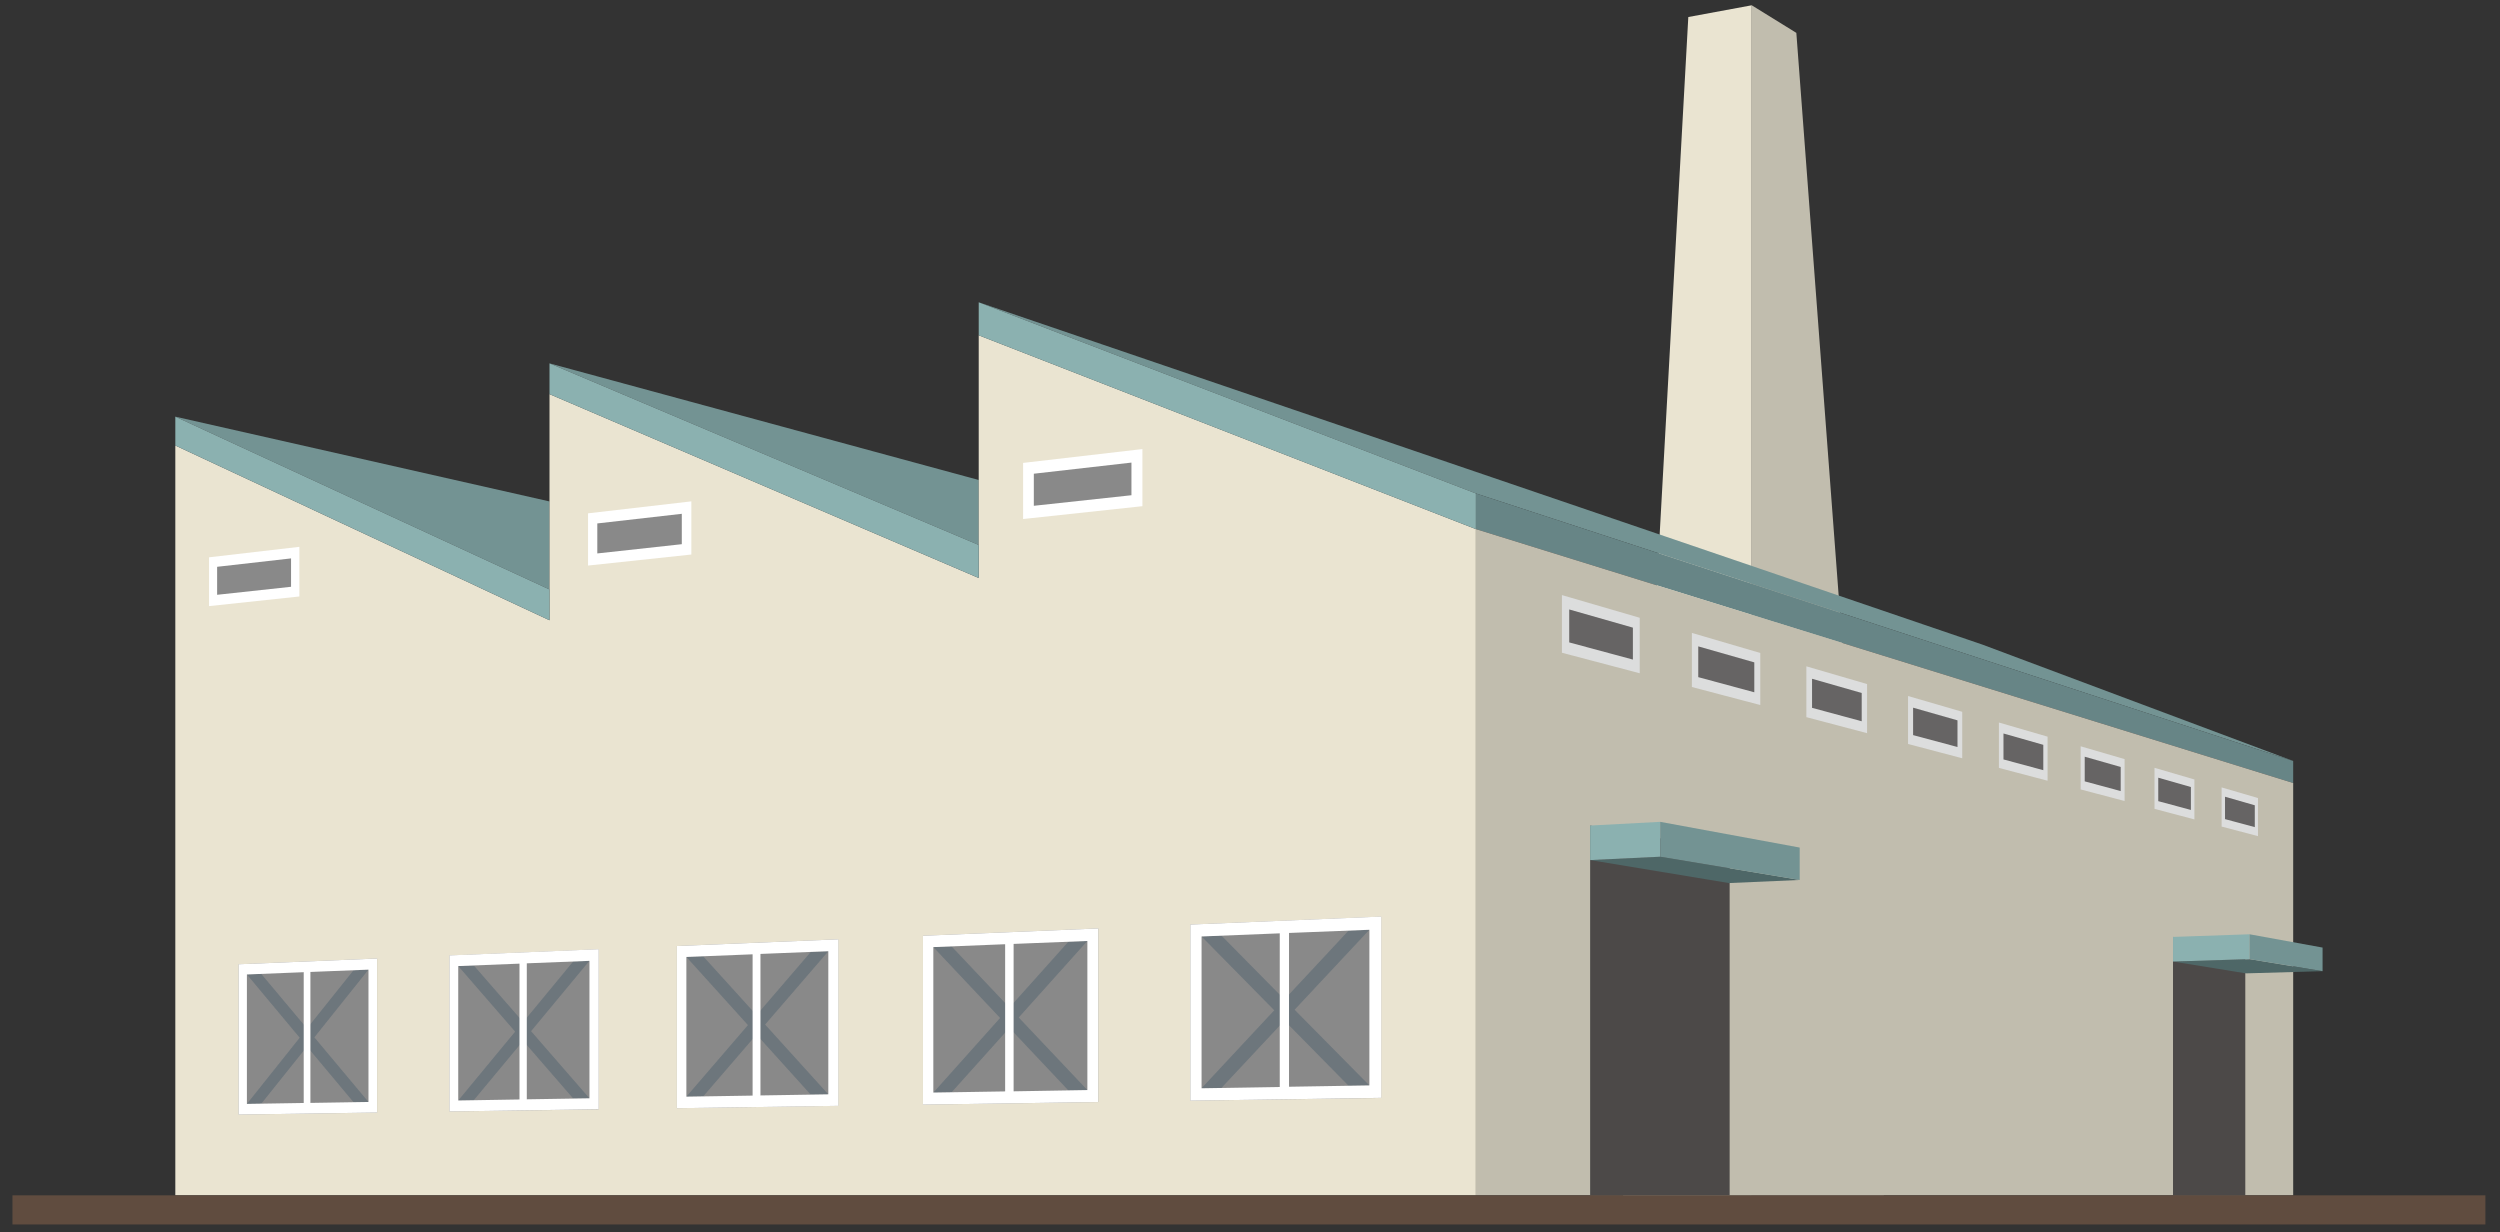 <svg width="142" height="70" viewBox="0 0 142 70" fill="none" xmlns="http://www.w3.org/2000/svg">
<rect x="0" y="0" width="142" height="70" fill="#333333" stroke="none"/>
<g clip-path="url(#clip0_2469_1840)">
<path d="M99.498 0.3L95.896 0.967L92.191 67.893H99.498V0.3Z" fill="#EAE4D1"/>
<path d="M99.498 0.3V67.893H106.999L102.032 1.867L99.498 0.3Z" fill="#C1BDAE"/>
<path d="M9.958 23.666L31.212 33.483V28.482L9.958 23.666Z" fill="#739393"/>
<path d="M55.591 27.264L31.212 20.639L55.591 30.954V27.264Z" fill="#739393"/>
<path d="M112.598 36.612L55.591 17.17L83.829 28.028L130.253 43.224L112.598 36.612Z" fill="#739393"/>
<path d="M130.253 44.477L83.829 30.053V28.027L130.253 43.224V44.477Z" fill="#678586"/>
<path d="M130.253 67.892H83.829V30.053L130.253 44.477V67.892Z" fill="#C1BDAE"/>
<path d="M90.32 67.893H98.244V48.335L90.32 46.892V67.893Z" fill="#4C4948"/>
<path d="M127.533 67.893H123.427V53.217L127.533 53.967V67.893Z" fill="#4C4948"/>
<path d="M88.717 37.076V33.801L93.136 35.09V38.241L88.717 37.076Z" fill="#DCDDDD"/>
<path d="M92.748 37.464L89.132 36.489V34.617L92.748 35.65V37.464Z" fill="#666464"/>
<path d="M96.099 39.022V35.95L99.984 37.089V40.046L96.099 39.022Z" fill="#DCDDDD"/>
<path d="M99.644 39.322L96.461 38.462V36.714L99.644 37.623V39.322Z" fill="#666464"/>
<path d="M102.602 40.735V37.848L106.05 38.855V41.644L102.602 40.735Z" fill="#DCDDDD"/>
<path d="M105.745 40.968L102.924 40.205V38.554L105.745 39.362V40.968Z" fill="#666464"/>
<path d="M108.377 42.258V39.534L111.454 40.43V43.07L108.377 42.258Z" fill="#DCDDDD"/>
<path d="M111.185 42.43L108.664 41.754V40.196L111.185 40.916V42.43Z" fill="#666464"/>
<path d="M113.538 43.617V41.039L116.302 41.842V44.345L113.538 43.617Z" fill="#DCDDDD"/>
<path d="M116.059 43.746L113.798 43.136V41.662L116.059 42.306V43.746Z" fill="#666464"/>
<path d="M118.182 44.84V42.39L120.677 43.118V45.497L118.182 44.84Z" fill="#DCDDDD"/>
<path d="M120.456 44.933L118.412 44.381V42.981L120.456 43.564V44.933Z" fill="#666464"/>
<path d="M122.377 45.943V43.612L124.642 44.274V46.543L122.377 45.943Z" fill="#DCDDDD"/>
<path d="M124.443 46.005L122.589 45.506V44.173L124.443 44.703V46.005Z" fill="#666464"/>
<path d="M126.187 46.949V44.725L128.253 45.329V47.492L126.187 46.949Z" fill="#DCDDDD"/>
<path d="M128.072 46.981L126.381 46.526V45.254L128.072 45.74V46.981Z" fill="#666464"/>
<path d="M127.776 54.479L123.427 54.616L127.573 55.287L131.922 55.163L127.776 54.479Z" fill="#4E6767"/>
<path d="M127.776 54.479L123.427 54.616V53.217L127.776 53.067V54.479Z" fill="#8BB1B0"/>
<path d="M131.922 55.163L127.776 54.479V53.067L131.922 53.822V55.163Z" fill="#739393"/>
<path d="M102.222 49.982L94.297 48.662L90.32 48.852L98.205 50.158L102.222 49.982Z" fill="#4E6767"/>
<path d="M90.32 48.852L94.297 48.662V46.68L90.32 46.892V48.852Z" fill="#8BB1B0"/>
<path d="M94.297 48.662L102.222 49.982V48.141L94.297 46.68V48.662Z" fill="#739393"/>
<path d="M31.212 35.231V22.387L55.591 32.83V19.045L83.829 30.053V67.892H9.958V25.304L31.212 35.231Z" fill="#EAE4D1"/>
<path d="M31.212 33.483V35.231L9.958 25.304V23.666L31.212 33.483Z" fill="#8BB1B0"/>
<path d="M83.829 28.028V30.054L55.591 19.046V17.17L83.829 28.028Z" fill="#8BB1B0"/>
<path d="M55.591 30.954V32.83L31.212 22.387V20.639L55.591 30.954Z" fill="#8BB1B0"/>
<path d="M64.889 28.751V25.507L58.112 26.293V29.48L64.889 28.751Z" fill="white"/>
<path d="M58.721 28.729L64.266 28.129V26.275L58.721 26.907V28.729Z" fill="#898989"/>
<path d="M39.269 31.497V28.477L33.401 29.157V32.123L39.269 31.497Z" fill="white"/>
<path d="M33.927 31.435L38.726 30.91V29.184L33.927 29.731V31.435Z" fill="#898989"/>
<path d="M17.004 33.88V31.06L11.874 31.655V34.427L17.004 33.88Z" fill="white"/>
<path d="M12.333 33.784L16.532 33.329V31.717L12.333 32.194V33.784Z" fill="#898989"/>
<path d="M67.613 62.517L78.452 62.362V52.065L67.613 52.515V62.517Z" fill="#898989"/>
<path d="M68.249 53.191L69.379 53.142L72.955 56.766L76.602 52.855L77.781 52.811L73.534 57.353L77.781 61.652L76.602 61.674L72.955 57.971L69.379 61.793L68.249 61.811L72.377 57.384L68.249 53.191Z" fill="#6D767C"/>
<path d="M67.613 52.515V62.517L78.456 62.358V52.06L67.613 52.515ZM77.781 61.652L73.216 61.727V52.992L77.781 52.811V61.656V61.652ZM68.249 53.191L72.69 53.014V61.74L68.249 61.815V53.191Z" fill="white"/>
<path d="M52.425 62.742L62.381 62.596V52.736L52.425 53.151V62.742Z" fill="#898989"/>
<path d="M53.013 53.795L54.05 53.755L57.335 57.229L60.682 53.49L61.763 53.446L57.865 57.794L61.763 61.916L60.682 61.934L57.335 58.385L54.05 62.044L53.013 62.062L56.805 57.82L53.013 53.795Z" fill="#6D767C"/>
<path d="M52.425 53.151V62.742L62.377 62.596V52.736L52.425 53.151ZM61.763 61.916L57.573 61.987V53.614L61.763 53.447V61.916ZM53.013 53.795L57.092 53.632V61.992L53.013 62.058V53.791V53.795Z" fill="white"/>
<path d="M38.448 62.945L47.613 62.808V53.353L38.448 53.733V62.945Z" fill="#898989"/>
<path d="M38.986 54.355L39.94 54.316L42.969 57.657L46.05 54.073L47.048 54.033L43.459 58.195L47.048 62.159L46.05 62.177L42.969 58.765L39.94 62.278L38.986 62.291L42.483 58.226L38.986 54.355Z" fill="#6D767C"/>
<path d="M38.448 53.733V62.945L47.618 62.812V53.353L38.448 53.733ZM47.048 62.159L43.194 62.221V54.183L47.048 54.029V62.155V62.159ZM38.986 54.355L42.748 54.205V62.23L38.986 62.291V54.351V54.355Z" fill="white"/>
<path d="M25.529 63.13L34.002 63.011V53.919L25.529 54.272V63.13Z" fill="#898989"/>
<path d="M26.028 54.872L26.911 54.837L29.715 58.054L32.558 54.611L33.481 54.572L30.165 58.571L33.481 62.384L32.558 62.397L29.715 59.118L26.911 62.49L26.028 62.508L29.26 58.597L26.028 54.872Z" fill="#6D767C"/>
<path d="M25.529 54.272V63.13L34.006 63.006V53.914L25.529 54.267V54.272ZM33.481 62.384L29.922 62.441V54.717L33.481 54.576V62.389V62.384ZM26.028 54.872L29.507 54.735V62.45L26.028 62.508V54.872Z" fill="white"/>
<path d="M13.556 63.307L21.419 63.192V54.444L13.556 54.77V63.307Z" fill="#898989"/>
<path d="M14.024 55.349L14.841 55.318L17.437 58.416L20.081 55.111L20.929 55.075L17.856 58.92L20.929 62.592L20.081 62.605L17.437 59.445L14.841 62.689L14.024 62.702L17.022 58.942L14.024 55.349Z" fill="#6D767C"/>
<path d="M13.556 54.77V63.307L21.415 63.192V54.444L13.556 54.77ZM20.929 62.592L17.631 62.645V55.207L20.929 55.075V62.592ZM14.024 55.349L17.251 55.221V62.649L14.024 62.702V55.349Z" fill="white"/>
<path d="M141.171 67.893H0.708V69.549H141.171V67.893Z" fill="#604C3F"/>
</g>
<defs>
<clipPath id="clip0_2469_1840">
<rect width="140.463" height="69.248" fill="white" transform="translate(0.708 0.3)"/>
</clipPath>
</defs>
</svg>
